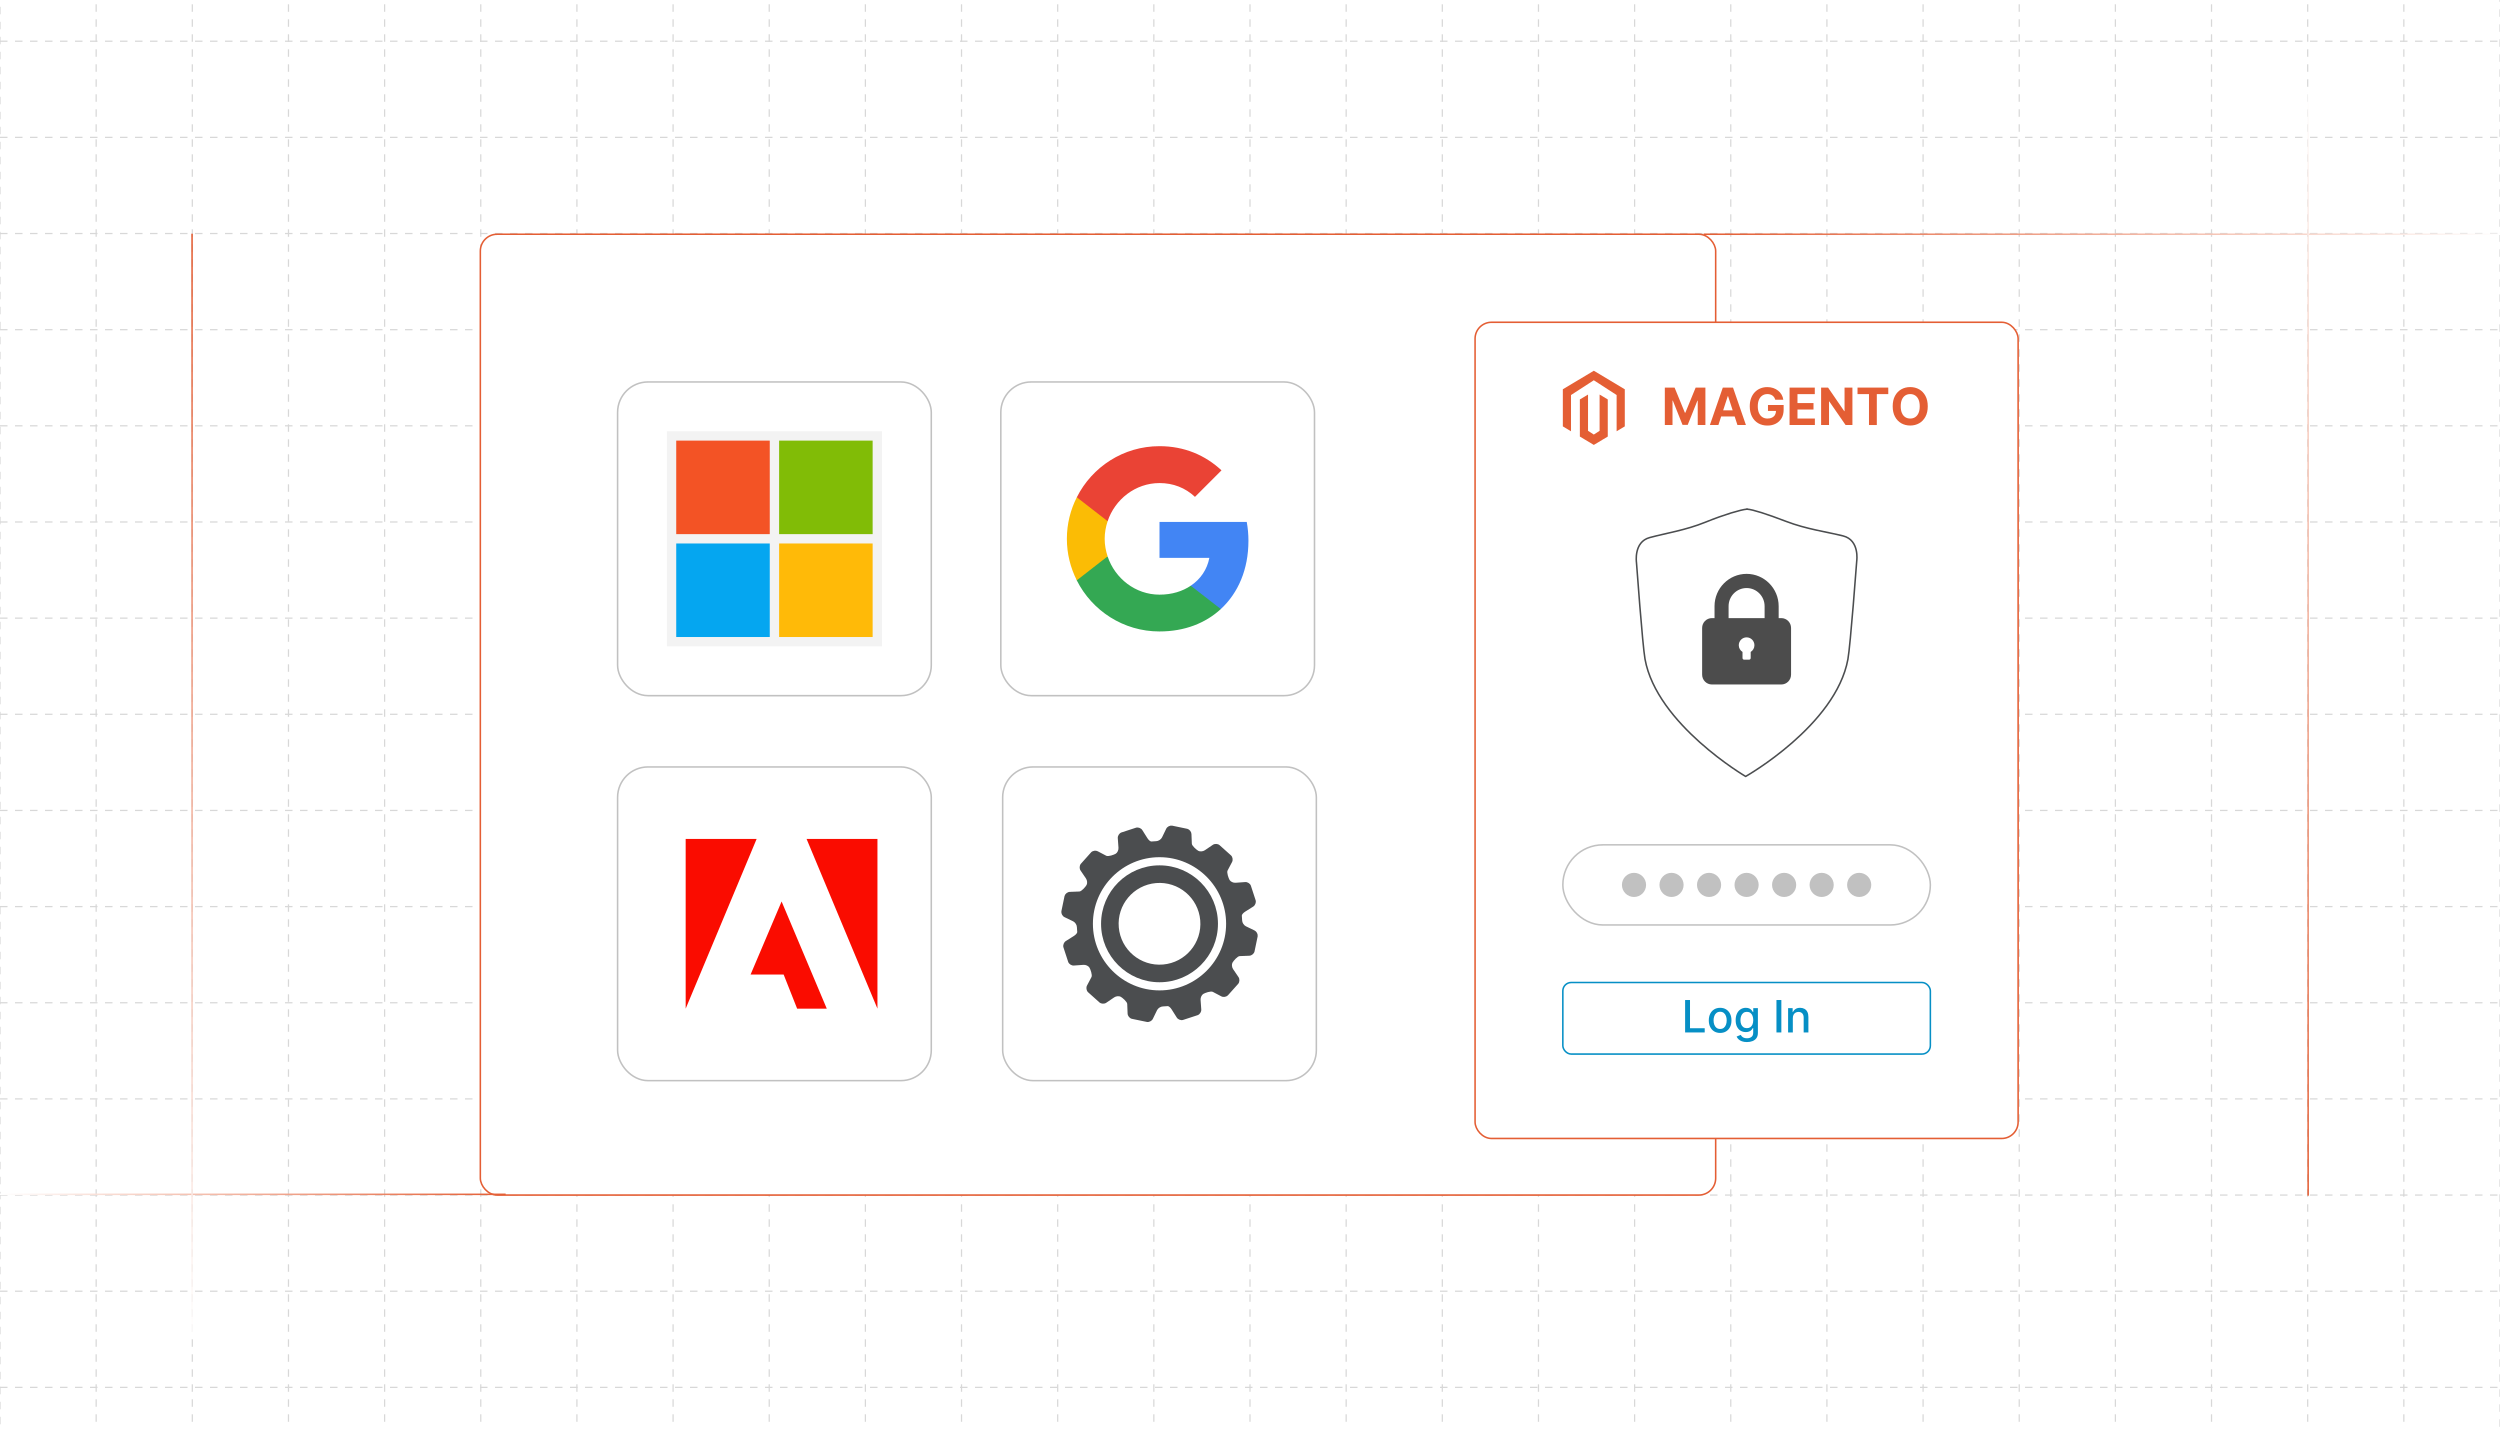 <?xml version="1.0" encoding="UTF-8"?><svg id="Layer_1" xmlns="http://www.w3.org/2000/svg" xmlns:xlink="http://www.w3.org/1999/xlink" viewBox="0 0 350 200"><defs><clipPath id="clippath"><rect x="-325" y="297.055" width="1000" height="400" fill="none" stroke-width="0"/></clipPath><clipPath id="clippath-1"><rect width="350" height="200" fill="none" stroke-width="0"/></clipPath><filter id="drop-shadow-1" filterUnits="userSpaceOnUse"><feOffset dx="0" dy="2.52"/><feGaussianBlur result="blur" stdDeviation="2.016"/><feFlood flood-color="#333" flood-opacity=".09"/><feComposite in2="blur" operator="in"/><feComposite in="SourceGraphic"/></filter><filter id="drop-shadow-2" filterUnits="userSpaceOnUse"><feOffset dx="0" dy="2.201"/><feGaussianBlur result="blur-2" stdDeviation="1.761"/><feFlood flood-color="#333" flood-opacity=".09"/><feComposite in2="blur-2" operator="in"/><feComposite in="SourceGraphic"/></filter><linearGradient id="linear-gradient" x1="0" y1="167.206" x2="70.79" y2="167.206" gradientUnits="userSpaceOnUse"><stop offset="0" stop-color="#fff"/><stop offset="1" stop-color="#e45e34"/></linearGradient><linearGradient id="linear-gradient-2" x1="238.508" y1="32.794" x2="350" y2="32.794" gradientUnits="userSpaceOnUse"><stop offset="0" stop-color="#e45e34"/><stop offset="1" stop-color="#fff"/></linearGradient><linearGradient id="linear-gradient-3" x1="834.138" y1="170.781" x2="988.432" y2="170.781" gradientTransform="translate(152.358 1001.535) rotate(-90)" xlink:href="#linear-gradient-2"/><linearGradient id="linear-gradient-4" x1="814.524" y1="-125.469" x2="968.818" y2="-125.469" gradientTransform="translate(152.358 1001.535) rotate(-90)" gradientUnits="userSpaceOnUse"><stop offset="0" stop-color="#fff"/><stop offset="1" stop-color="#e45e34"/></linearGradient></defs><g clip-path="url(#clippath)"><rect x="-325" y="-2.945" width="1000" height="1000" fill="none" stroke="#d8d8d8" stroke-dasharray="0 0 3 3" stroke-miterlimit="10" stroke-width=".5"/><line x1="-325" y1="189.362" x2="675" y2="189.362" fill="none" stroke="#d8d8d8" stroke-dasharray="0 0 3 3" stroke-miterlimit="10" stroke-width=".5"/><line x1="-325" y1="150.901" x2="675" y2="150.901" fill="none" stroke="#d8d8d8" stroke-dasharray="0 0 3 3" stroke-miterlimit="10" stroke-width=".5"/><line x1="-325" y1="112.439" x2="675" y2="112.439" fill="none" stroke="#d8d8d8" stroke-dasharray="0 0 3 3" stroke-miterlimit="10" stroke-width=".5"/><line x1="-325" y1="73.978" x2="675" y2="73.978" fill="none" stroke="#d8d8d8" stroke-dasharray="0 0 3 3" stroke-miterlimit="10" stroke-width=".5"/><line x1="-325" y1="35.516" x2="675" y2="35.516" fill="none" stroke="#d8d8d8" stroke-dasharray="0 0 3 3" stroke-miterlimit="10" stroke-width=".5"/><line x1="328.846" y1="-2.945" x2="328.846" y2="997.055" fill="none" stroke="#d8d8d8" stroke-dasharray="0 0 3 3" stroke-miterlimit="10" stroke-width=".5"/><line x1="290.385" y1="-2.945" x2="290.385" y2="997.055" fill="none" stroke="#d8d8d8" stroke-dasharray="0 0 3 3" stroke-miterlimit="10" stroke-width=".5"/><line x1="251.923" y1="-2.945" x2="251.923" y2="997.055" fill="none" stroke="#d8d8d8" stroke-dasharray="0 0 3 3" stroke-miterlimit="10" stroke-width=".5"/><line x1="213.462" y1="-2.945" x2="213.462" y2="997.055" fill="none" stroke="#d8d8d8" stroke-dasharray="0 0 3 3" stroke-miterlimit="10" stroke-width=".5"/><line x1="175" y1="-2.945" x2="175" y2="997.055" fill="none" stroke="#d8d8d8" stroke-dasharray="0 0 3 3" stroke-miterlimit="10" stroke-width=".5"/><line x1="136.538" y1="-2.945" x2="136.538" y2="997.055" fill="none" stroke="#d8d8d8" stroke-dasharray="0 0 3 3" stroke-miterlimit="10" stroke-width=".5"/><line x1="98.077" y1="-2.945" x2="98.077" y2="997.055" fill="none" stroke="#d8d8d8" stroke-dasharray="0 0 3 3" stroke-miterlimit="10" stroke-width=".5"/><line x1="59.615" y1="-2.945" x2="59.615" y2="997.055" fill="none" stroke="#d8d8d8" stroke-dasharray="0 0 3 3" stroke-miterlimit="10" stroke-width=".5"/><line x1="21.154" y1="-2.945" x2="21.154" y2="997.055" fill="none" stroke="#d8d8d8" stroke-dasharray="0 0 3 3" stroke-miterlimit="10" stroke-width=".5"/></g><g clip-path="url(#clippath-1)"><rect y="-75" width="350" height="350" fill="none" stroke="#d8d8d8" stroke-dasharray="0 0 1.05 1.05" stroke-miterlimit="10" stroke-width=".175"/><line y1="194.231" x2="350" y2="194.231" fill="none" stroke="#d8d8d8" stroke-dasharray="0 0 1.05 1.05" stroke-miterlimit="10" stroke-width=".175"/><line y1="180.769" x2="350" y2="180.769" fill="none" stroke="#d8d8d8" stroke-dasharray="0 0 1.05 1.05" stroke-miterlimit="10" stroke-width=".175"/><line y1="167.308" x2="350" y2="167.308" fill="none" stroke="#d8d8d8" stroke-dasharray="0 0 1.05 1.05" stroke-miterlimit="10" stroke-width=".175"/><line y1="153.846" x2="350" y2="153.846" fill="none" stroke="#d8d8d8" stroke-dasharray="0 0 1.05 1.05" stroke-miterlimit="10" stroke-width=".175"/><line y1="140.385" x2="350" y2="140.385" fill="none" stroke="#d8d8d8" stroke-dasharray="0 0 1.05 1.05" stroke-miterlimit="10" stroke-width=".175"/><line y1="126.923" x2="350" y2="126.923" fill="none" stroke="#d8d8d8" stroke-dasharray="0 0 1.05 1.05" stroke-miterlimit="10" stroke-width=".175"/><line y1="113.462" x2="350" y2="113.462" fill="none" stroke="#d8d8d8" stroke-dasharray="0 0 1.05 1.05" stroke-miterlimit="10" stroke-width=".175"/><line y1="100" x2="350" y2="100" fill="none" stroke="#d8d8d8" stroke-dasharray="0 0 1.05 1.05" stroke-miterlimit="10" stroke-width=".175"/><line y1="86.538" x2="350" y2="86.538" fill="none" stroke="#d8d8d8" stroke-dasharray="0 0 1.05 1.05" stroke-miterlimit="10" stroke-width=".175"/><line y1="73.077" x2="350" y2="73.077" fill="none" stroke="#d8d8d8" stroke-dasharray="0 0 1.05 1.05" stroke-miterlimit="10" stroke-width=".175"/><line y1="59.615" x2="350" y2="59.615" fill="none" stroke="#d8d8d8" stroke-dasharray="0 0 1.05 1.05" stroke-miterlimit="10" stroke-width=".175"/><line y1="46.154" x2="350" y2="46.154" fill="none" stroke="#d8d8d8" stroke-dasharray="0 0 1.05 1.05" stroke-miterlimit="10" stroke-width=".175"/><line y1="32.692" x2="350" y2="32.692" fill="none" stroke="#d8d8d8" stroke-dasharray="0 0 1.05 1.05" stroke-miterlimit="10" stroke-width=".175"/><line y1="19.231" x2="350" y2="19.231" fill="none" stroke="#d8d8d8" stroke-dasharray="0 0 1.05 1.05" stroke-miterlimit="10" stroke-width=".175"/><line y1="5.769" x2="350" y2="5.769" fill="none" stroke="#d8d8d8" stroke-dasharray="0 0 1.05 1.05" stroke-miterlimit="10" stroke-width=".175"/><line x1="336.538" y1="-75" x2="336.538" y2="275" fill="none" stroke="#d8d8d8" stroke-dasharray="0 0 1.05 1.05" stroke-miterlimit="10" stroke-width=".175"/><line x1="323.077" y1="-75" x2="323.077" y2="275" fill="none" stroke="#d8d8d8" stroke-dasharray="0 0 1.05 1.05" stroke-miterlimit="10" stroke-width=".175"/><line x1="309.615" y1="-75" x2="309.615" y2="275" fill="none" stroke="#d8d8d8" stroke-dasharray="0 0 1.05 1.05" stroke-miterlimit="10" stroke-width=".175"/><line x1="296.154" y1="-75" x2="296.154" y2="275" fill="none" stroke="#d8d8d8" stroke-dasharray="0 0 1.05 1.05" stroke-miterlimit="10" stroke-width=".175"/><line x1="282.692" y1="-75" x2="282.692" y2="275" fill="none" stroke="#d8d8d8" stroke-dasharray="0 0 1.05 1.05" stroke-miterlimit="10" stroke-width=".175"/><line x1="269.231" y1="-75" x2="269.231" y2="275" fill="none" stroke="#d8d8d8" stroke-dasharray="0 0 1.05 1.05" stroke-miterlimit="10" stroke-width=".175"/><line x1="255.769" y1="-75" x2="255.769" y2="275" fill="none" stroke="#d8d8d8" stroke-dasharray="0 0 1.05 1.05" stroke-miterlimit="10" stroke-width=".175"/><line x1="242.308" y1="-75" x2="242.308" y2="275" fill="none" stroke="#d8d8d8" stroke-dasharray="0 0 1.05 1.05" stroke-miterlimit="10" stroke-width=".175"/><line x1="228.846" y1="-75" x2="228.846" y2="275" fill="none" stroke="#d8d8d8" stroke-dasharray="0 0 1.05 1.05" stroke-miterlimit="10" stroke-width=".175"/><line x1="215.385" y1="-75" x2="215.385" y2="275" fill="none" stroke="#d8d8d8" stroke-dasharray="0 0 1.05 1.05" stroke-miterlimit="10" stroke-width=".175"/><line x1="201.923" y1="-75" x2="201.923" y2="275" fill="none" stroke="#d8d8d8" stroke-dasharray="0 0 1.05 1.05" stroke-miterlimit="10" stroke-width=".175"/><line x1="188.462" y1="-75" x2="188.462" y2="275" fill="none" stroke="#d8d8d8" stroke-dasharray="0 0 1.05 1.05" stroke-miterlimit="10" stroke-width=".175"/><line x1="175" y1="-75" x2="175" y2="275" fill="none" stroke="#d8d8d8" stroke-dasharray="0 0 1.05 1.05" stroke-miterlimit="10" stroke-width=".175"/><line x1="161.538" y1="-75" x2="161.538" y2="275" fill="none" stroke="#d8d8d8" stroke-dasharray="0 0 1.05 1.05" stroke-miterlimit="10" stroke-width=".175"/><line x1="148.077" y1="-75" x2="148.077" y2="275" fill="none" stroke="#d8d8d8" stroke-dasharray="0 0 1.05 1.05" stroke-miterlimit="10" stroke-width=".175"/><line x1="134.615" y1="-75" x2="134.615" y2="275" fill="none" stroke="#d8d8d8" stroke-dasharray="0 0 1.05 1.05" stroke-miterlimit="10" stroke-width=".175"/><line x1="121.154" y1="-75" x2="121.154" y2="275" fill="none" stroke="#d8d8d8" stroke-dasharray="0 0 1.05 1.05" stroke-miterlimit="10" stroke-width=".175"/><line x1="107.692" y1="-75" x2="107.692" y2="275" fill="none" stroke="#d8d8d8" stroke-dasharray="0 0 1.05 1.05" stroke-miterlimit="10" stroke-width=".175"/><line x1="94.231" y1="-75" x2="94.231" y2="275" fill="none" stroke="#d8d8d8" stroke-dasharray="0 0 1.05 1.05" stroke-miterlimit="10" stroke-width=".175"/><line x1="80.769" y1="-75" x2="80.769" y2="275" fill="none" stroke="#d8d8d8" stroke-dasharray="0 0 1.05 1.05" stroke-miterlimit="10" stroke-width=".175"/><line x1="67.308" y1="-75" x2="67.308" y2="275" fill="none" stroke="#d8d8d8" stroke-dasharray="0 0 1.05 1.05" stroke-miterlimit="10" stroke-width=".175"/><line x1="53.846" y1="-75" x2="53.846" y2="275" fill="none" stroke="#d8d8d8" stroke-dasharray="0 0 1.05 1.05" stroke-miterlimit="10" stroke-width=".175"/><line x1="40.385" y1="-75" x2="40.385" y2="275" fill="none" stroke="#d8d8d8" stroke-dasharray="0 0 1.05 1.05" stroke-miterlimit="10" stroke-width=".175"/><line x1="26.923" y1="-75" x2="26.923" y2="275" fill="none" stroke="#d8d8d8" stroke-dasharray="0 0 1.05 1.05" stroke-miterlimit="10" stroke-width=".175"/><line x1="13.462" y1="-75" x2="13.462" y2="275" fill="none" stroke="#d8d8d8" stroke-dasharray="0 0 1.05 1.05" stroke-miterlimit="10" stroke-width=".175"/></g><rect x="67.247" y="32.794" width="172.947" height="134.514" rx="2.35" ry="2.35" fill="#fff" stroke="#e45e34" stroke-miterlimit="10" stroke-width=".219"/><g filter="url(#drop-shadow-1)"><rect x="140.114" y="50.955" width="43.916" height="43.916" rx="4.254" ry="4.254" fill="#fff" stroke="#c1c1c1" stroke-miterlimit="10" stroke-width=".219"/><path d="M174.782,73.208c0-.92-.083-1.804-.236-2.653h-12.215v5.023h6.98c-.307,1.615-1.226,2.983-2.606,3.903v3.266h4.209c2.452-2.264,3.867-5.589,3.867-9.539Z" fill="#4285f4" stroke-width="0"/><path d="M162.331,85.883c3.502,0,6.438-1.155,8.583-3.136l-4.209-3.266c-1.155.778-2.629,1.25-4.374,1.25-3.372,0-6.237-2.276-7.263-5.341h-4.315v3.349c2.134,4.233,6.508,7.145,11.578,7.145Z" fill="#34a853" stroke-width="0"/><path d="M155.068,75.378c-.259-.778-.413-1.604-.413-2.464s.153-1.686.413-2.464v-3.349h-4.315c-.884,1.745-1.391,3.714-1.391,5.813s.507,4.068,1.391,5.813l3.36-2.617.955-.731Z" fill="#fbbc05" stroke-width="0"/><path d="M162.331,65.108c1.91,0,3.608.66,4.964,1.934l3.714-3.714c-2.252-2.099-5.176-3.384-8.678-3.384-5.07,0-9.444,2.912-11.578,7.157l4.315,3.349c1.026-3.066,3.891-5.341,7.263-5.341Z" fill="#ea4335" stroke-width="0"/><rect x="86.463" y="50.955" width="43.916" height="43.916" rx="4.254" ry="4.254" fill="#fff" stroke="#c1c1c1" stroke-miterlimit="10" stroke-width=".219"/><path d="M93.364,57.856h30.116v30.116h-30.116v-30.116Z" fill="#f3f3f3" stroke-width="0"/><path d="M94.673,59.165h13.094v13.094h-13.094v-13.094Z" fill="#f35325" stroke-width="0"/><path d="M109.076,59.165h13.094v13.094h-13.094v-13.094Z" fill="#81bc06" stroke-width="0"/><path d="M94.673,73.568h13.094v13.094h-13.094v-13.094Z" fill="#05a6f0" stroke-width="0"/><path d="M109.076,73.568h13.094v13.094h-13.094v-13.094Z" fill="#ffba08" stroke-width="0"/><rect x="86.463" y="104.853" width="43.916" height="43.916" rx="4.254" ry="4.254" fill="#fff" stroke="#c1c1c1" stroke-miterlimit="10" stroke-width=".219"/><path d="M105.929,114.931h-9.935v23.761l9.935-23.761Z" fill="#fa0c00" stroke-width="0"/><path d="M112.92,114.931h9.923v23.761l-9.923-23.761Z" fill="#fa0c00" stroke-width="0"/><path d="M109.425,123.688l6.324,15.004h-4.149l-1.89-4.777h-4.628l4.343-10.227Z" fill="#fa0c00" stroke-width="0"/><rect x="140.373" y="104.853" width="43.916" height="43.916" rx="4.254" ry="4.254" fill="#fff" stroke="#c1c1c1" stroke-miterlimit="10" stroke-width=".219"/><path d="M154.149,126.812c0,4.511,3.671,8.183,8.183,8.183,4.512,0,8.183-3.671,8.183-8.183,0-4.512-3.671-8.183-8.183-8.183-4.512,0-8.183,3.671-8.183,8.183ZM168.032,126.314c.274,3.151-2.055,5.926-5.204,6.199-3.149.275-5.925-2.056-6.198-5.204-.275-3.149,2.055-5.925,5.204-6.198,3.15-.275,5.925,2.055,6.198,5.202Z" fill="#4b4d4f" stroke-width="0"/><path d="M173.552,131.335l1.352-.052c.315-.013.641-.271.724-.576l.445-2.142c.045-.312-.149-.679-.432-.817l-1.219-.59c-.283-.138-.519-.508-.523-.823,0,0-.002-.158-.034-.527l-.01-.128c-.018-.138.186-.39.452-.558l1.148-.724c.267-.169.419-.556.339-.861l-.678-2.077c-.116-.293-.469-.514-.783-.491l-1.357.098c-.315.023-.688-.149-.83-.382-.142-.234-.434-1.047-.287-1.326l.631-1.198c.147-.279.085-.69-.137-.913l-1.629-1.458c-.247-.196-.663-.212-.924-.035l-1.123.761c-.261.177-.67.214-.908.084-.238-.131-.9-.692-.913-1.007l-.053-1.353c-.012-.315-.271-.641-.575-.724l-2.141-.446c-.312-.046-.679.149-.817.432l-.59,1.22c-.138.284-.508.52-.823.524,0,0-.158.002-.527.034l-.128.012c-.138.017-.389-.187-.557-.454l-.725-1.149c-.168-.266-.555-.418-.86-.338l-2.079.679c-.293.116-.514.468-.491.783l.098,1.357c.022.314-.149.688-.383.83-.233.142-1.045.435-1.324.288l-1.2-.631c-.279-.146-.69-.085-.914.137l-1.457,1.63c-.196.247-.211.663-.034.923l.762,1.123c.177.26.214.669.083.907-.131.239-.693.899-1.007.913l-1.354.053c-.314.013-.64.271-.723.575l-.445,2.142c-.046.312.149.679.433.817l1.22.59c.283.137.519.508.522.823,0,0,.003.158.035.527l.012.128c.017.139-.187.39-.454.558l-1.148.724c-.267.168-.419.555-.339.86l.678,2.077c.116.293.468.514.783.491l1.355-.098c.314-.023.688.149.83.382.142.233.435,1.046.288,1.325l-.631,1.199c-.147.279-.085.69.137.914l1.63,1.459c.248.195.663.211.924.034l1.123-.762c.261-.177.669-.214.907-.083.238.131.899.692.912,1.006l.053,1.354c.012.315.271.641.575.724l2.141.445c.312.046.679-.149.817-.432l.592-1.22c.137-.283.508-.519.823-.524,0,0,.157-.002.527-.033l.127-.011c.139-.018.389.185.557.452l.725,1.149c.168.267.555.42.86.339l2.078-.679c.293-.116.514-.468.491-.782l-.098-1.357c-.023-.314.15-.688.383-.83.233-.142,1.046-.434,1.325-.288l1.199.63c.279.147.69.085.914-.137l1.458-1.63c.196-.247.211-.662.035-.924l-.762-1.122c-.177-.261-.215-.669-.084-.908.131-.238.692-.9,1.007-.912ZM162.331,136.136c-5.142,0-9.324-4.183-9.324-9.324,0-5.142,4.183-9.325,9.324-9.325,5.141,0,9.324,4.183,9.324,9.325,0,5.141-4.183,9.324-9.324,9.324Z" fill="#4b4d4f" stroke-width="0"/></g><g filter="url(#drop-shadow-2)"><rect x="206.51" y="42.916" width="76.027" height="114.269" rx="2.3" ry="2.3" fill="#fff" stroke="#e45e34" stroke-miterlimit="10" stroke-width=".219"/><rect x="218.797" y="116.078" width="51.453" height="11.216" rx="5.608" ry="5.608" fill="#fff" stroke="#c1c1c1" stroke-miterlimit="10" stroke-width=".219"/><circle cx="228.761" cy="121.686" r="1.691" fill="#c1c1c1" stroke-width="0"/><circle cx="234.015" cy="121.686" r="1.691" fill="#c1c1c1" stroke-width="0"/><circle cx="239.269" cy="121.686" r="1.691" fill="#c1c1c1" stroke-width="0"/><circle cx="244.523" cy="121.686" r="1.691" fill="#c1c1c1" stroke-width="0"/><circle cx="249.778" cy="121.686" r="1.691" fill="#c1c1c1" stroke-width="0"/><circle cx="255.032" cy="121.686" r="1.691" fill="#c1c1c1" stroke-width="0"/><circle cx="260.286" cy="121.686" r="1.691" fill="#c1c1c1" stroke-width="0"/><rect x="218.797" y="135.349" width="51.453" height="10.019" rx="1.174" ry="1.174" fill="none" stroke="#068fc5" stroke-miterlimit="10" stroke-width=".219"/><path d="M235.916,142.342v-4.54h.685v3.95h2.058v.59h-2.742Z" fill="#068fc5" stroke-width="0"/><path d="M240.819,142.41c-.319,0-.598-.073-.836-.219-.238-.146-.423-.352-.554-.614-.132-.263-.197-.57-.197-.922,0-.354.065-.662.197-.927.131-.265.315-.47.554-.616s.517-.22.836-.22.598.073.836.22c.237.146.422.352.554.616s.197.573.197.927c0,.352-.065.659-.197.922s-.316.468-.554.614c-.238.146-.517.219-.836.219ZM240.821,141.854c.207,0,.379-.055.515-.164s.236-.255.303-.438c.065-.182.099-.382.099-.601,0-.217-.033-.417-.099-.6-.066-.183-.167-.329-.303-.439-.136-.111-.308-.166-.515-.166-.208,0-.381.055-.518.166-.137.11-.238.257-.304.439s-.099.383-.099.6c0,.219.033.419.099.601.065.183.167.328.304.438s.31.164.518.164Z" fill="#068fc5" stroke-width="0"/><path d="M244.572,143.689c-.271,0-.503-.035-.697-.106-.194-.07-.353-.165-.476-.281-.122-.117-.214-.245-.274-.384l.569-.234c.04.064.094.134.161.207s.158.136.274.188.266.077.449.077c.251,0,.459-.061.623-.183s.246-.316.246-.582v-.67h-.042c-.04.073-.098.153-.172.242-.075.089-.178.165-.308.23s-.299.098-.508.098c-.269,0-.511-.063-.726-.189-.215-.127-.385-.313-.51-.562-.125-.247-.188-.552-.188-.914s.062-.672.186-.931c.123-.259.293-.457.509-.596.216-.138.46-.207.733-.207.211,0,.382.035.512.105s.232.151.305.245c.073.093.13.175.17.246h.049v-.553h.649v3.48c0,.293-.068.533-.204.721s-.319.326-.551.417c-.231.09-.491.135-.781.135ZM244.565,141.741c.19,0,.353-.045.484-.134.133-.09.233-.219.302-.386.068-.168.103-.369.103-.604,0-.229-.033-.431-.102-.605-.068-.174-.168-.311-.299-.408-.132-.099-.295-.147-.488-.147-.199,0-.365.051-.498.153-.134.104-.233.242-.301.418s-.101.373-.101.59c0,.224.033.419.102.588.068.168.169.3.303.395.134.094.299.142.495.142Z" fill="#068fc5" stroke-width="0"/><path d="M249.389,137.802v4.54h-.685v-4.54h.685Z" fill="#068fc5" stroke-width="0"/><path d="M250.996,140.32v2.021h-.663v-3.405h.637v.555h.042c.078-.181.201-.325.369-.435s.379-.164.635-.164c.232,0,.436.049.609.146.175.097.31.24.406.431.096.19.144.427.144.707v2.166h-.662v-2.086c0-.247-.064-.44-.193-.58s-.305-.209-.529-.209c-.154,0-.29.033-.409.1s-.213.164-.281.292c-.069.127-.104.281-.104.462Z" fill="#068fc5" stroke-width="0"/><path d="M244.577,69.079c-.008-.001-.017-.001-.024-.002v.004c-.846.085-3.061.719-5.816,1.833-2.779,1.124-5.504,1.53-7.785,2.146-2.265.613-1.848,3.485-1.848,3.485,0,0,.85,11.613,1.196,13.526,1.651,9.135,14.088,16.429,14.088,16.429h.003s12.613-7.138,14.315-16.399c.357-1.944,1.236-13.76,1.236-13.76,0,0,.432-2.929-1.909-3.513-2.345-.584-5.131-.945-7.955-2.025-2.78-1.063-4.642-1.655-5.476-1.723v-.004c-.007.001-.017.002-.025.003Z" fill="none" stroke="#4b4d4f" stroke-miterlimit="10" stroke-width=".219"/><path d="M249.382,84.335h-.369v-1.669c0-2.495-2.014-4.526-4.489-4.526-2.476,0-4.49,2.03-4.49,4.526v1.669h-.369c-.755,0-1.367.617-1.367,1.377v6.536c0,.761.612,1.378,1.367,1.378h9.717c.754,0,1.366-.617,1.366-1.378v-6.536c0-.761-.612-1.377-1.366-1.377ZM245.096,89.07v.855c0,.127-.102.231-.229.231h-.687c-.126,0-.229-.104-.229-.231v-.855c-.313-.195-.523-.54-.523-.938,0-.61.491-1.104,1.096-1.104.605,0,1.096.494,1.096,1.104,0,.398-.211.744-.523.938ZM247.045,84.335h-5.042v-1.669c0-1.402,1.131-2.541,2.521-2.541,1.389,0,2.521,1.139,2.521,2.541v1.669Z" fill="#4c4c4c" stroke-width="0"/><g id="LOGO"><polygon points="227.471 52.298 227.471 57.493 226.327 58.178 226.327 53.103 223.134 51.035 219.941 53.103 219.941 58.178 218.797 57.493 218.797 52.298 223.134 49.701 227.471 52.298" fill="#e45e34" stroke-width="0"/><polygon points="225.088 53.722 225.088 58.917 224.297 59.391 223.134 60.088 221.97 59.391 221.18 58.917 221.18 53.722 222.324 53.037 222.324 58.113 223.134 58.637 223.944 58.113 223.944 53.037 225.088 53.722" fill="#e45e34" stroke-width="0"/></g><path d="M233.075,52.062h1.367l1.443,3.521h.062l1.443-3.521h1.366v5.241h-1.074v-3.412h-.044l-1.356,3.386h-.731l-1.356-3.399h-.044v3.424h-1.075v-5.241Z" fill="#e45e34" stroke-width="0"/><path d="M240.572,57.303h-1.188l1.809-5.241h1.429l1.807,5.241h-1.188l-1.312-4.043h-.041l-1.315,4.043ZM240.498,55.243h2.805v.865h-2.805v-.865Z" fill="#e45e34" stroke-width="0"/><path d="M248.533,53.755c-.035-.125-.086-.235-.15-.331-.065-.097-.144-.178-.237-.246-.093-.067-.198-.119-.317-.155-.118-.036-.249-.054-.393-.054-.268,0-.503.067-.705.2-.202.133-.359.326-.472.58-.113.253-.169.563-.169.928,0,.365.055.676.166.932s.268.451.471.585.443.201.72.201c.25,0,.465-.044.644-.134.178-.089.314-.216.409-.38.095-.164.142-.357.142-.581l.226.033h-1.352v-.834h2.193v.661c0,.46-.097.856-.291,1.186-.195.33-.463.584-.804.763-.342.178-.732.268-1.173.268-.491,0-.923-.109-1.295-.327-.372-.217-.661-.527-.868-.929-.208-.402-.312-.879-.312-1.432,0-.425.062-.804.186-1.137.124-.334.298-.617.521-.849.224-.232.484-.409.781-.53s.618-.182.965-.182c.297,0,.573.043.829.129.256.086.483.208.682.364.199.157.361.344.488.56.126.216.207.453.242.712h-1.126Z" fill="#e45e34" stroke-width="0"/><path d="M250.539,57.303v-5.241h3.532v.914h-2.424v1.249h2.242v.914h-2.242v1.251h2.435v.914h-3.543Z" fill="#e45e34" stroke-width="0"/><path d="M259.339,52.062v5.241h-.957l-2.28-3.299h-.039v3.299h-1.108v-5.241h.973l2.263,3.296h.046v-3.296h1.104Z" fill="#e45e34" stroke-width="0"/><path d="M260.053,52.975v-.914h4.305v.914h-1.604v4.328h-1.096v-4.328h-1.604Z" fill="#e45e34" stroke-width="0"/><path d="M269.886,54.682c0,.571-.108,1.058-.324,1.458-.216.401-.509.707-.88.917-.371.211-.788.316-1.251.316-.466,0-.884-.106-1.254-.317s-.663-.518-.878-.919-.322-.886-.322-1.456c0-.572.107-1.058.322-1.459s.508-.707.878-.917c.37-.21.788-.316,1.254-.316.463,0,.88.105,1.251.316.371.211.664.517.88.917s.324.887.324,1.459ZM268.762,54.682c0-.37-.055-.683-.165-.937-.11-.254-.265-.447-.465-.578-.199-.131-.433-.197-.701-.197-.268,0-.501.066-.701.197-.199.131-.354.324-.464.578-.11.254-.165.567-.165.937s.055.683.165.937c.109.254.265.447.464.579.2.131.434.197.701.197.269,0,.502-.065.701-.197.2-.131.354-.324.465-.579.11-.254.165-.566.165-.937Z" fill="#e45e34" stroke-width="0"/></g><line x1="70.79" y1="167.206" y2="167.206" fill="none" stroke="url(#linear-gradient)" stroke-miterlimit="10" stroke-width=".218"/><line x1="350" y1="32.794" x2="238.508" y2="32.794" fill="none" stroke="url(#linear-gradient-2)" stroke-miterlimit="10" stroke-width=".218"/><line x1="323.139" y1="13.103" x2="323.139" y2="167.397" fill="none" stroke="url(#linear-gradient-3)" stroke-miterlimit="10" stroke-width=".218"/><line x1="26.889" y1="32.717" x2="26.889" y2="187.011" fill="none" stroke="url(#linear-gradient-4)" stroke-miterlimit="10" stroke-width=".218"/></svg>